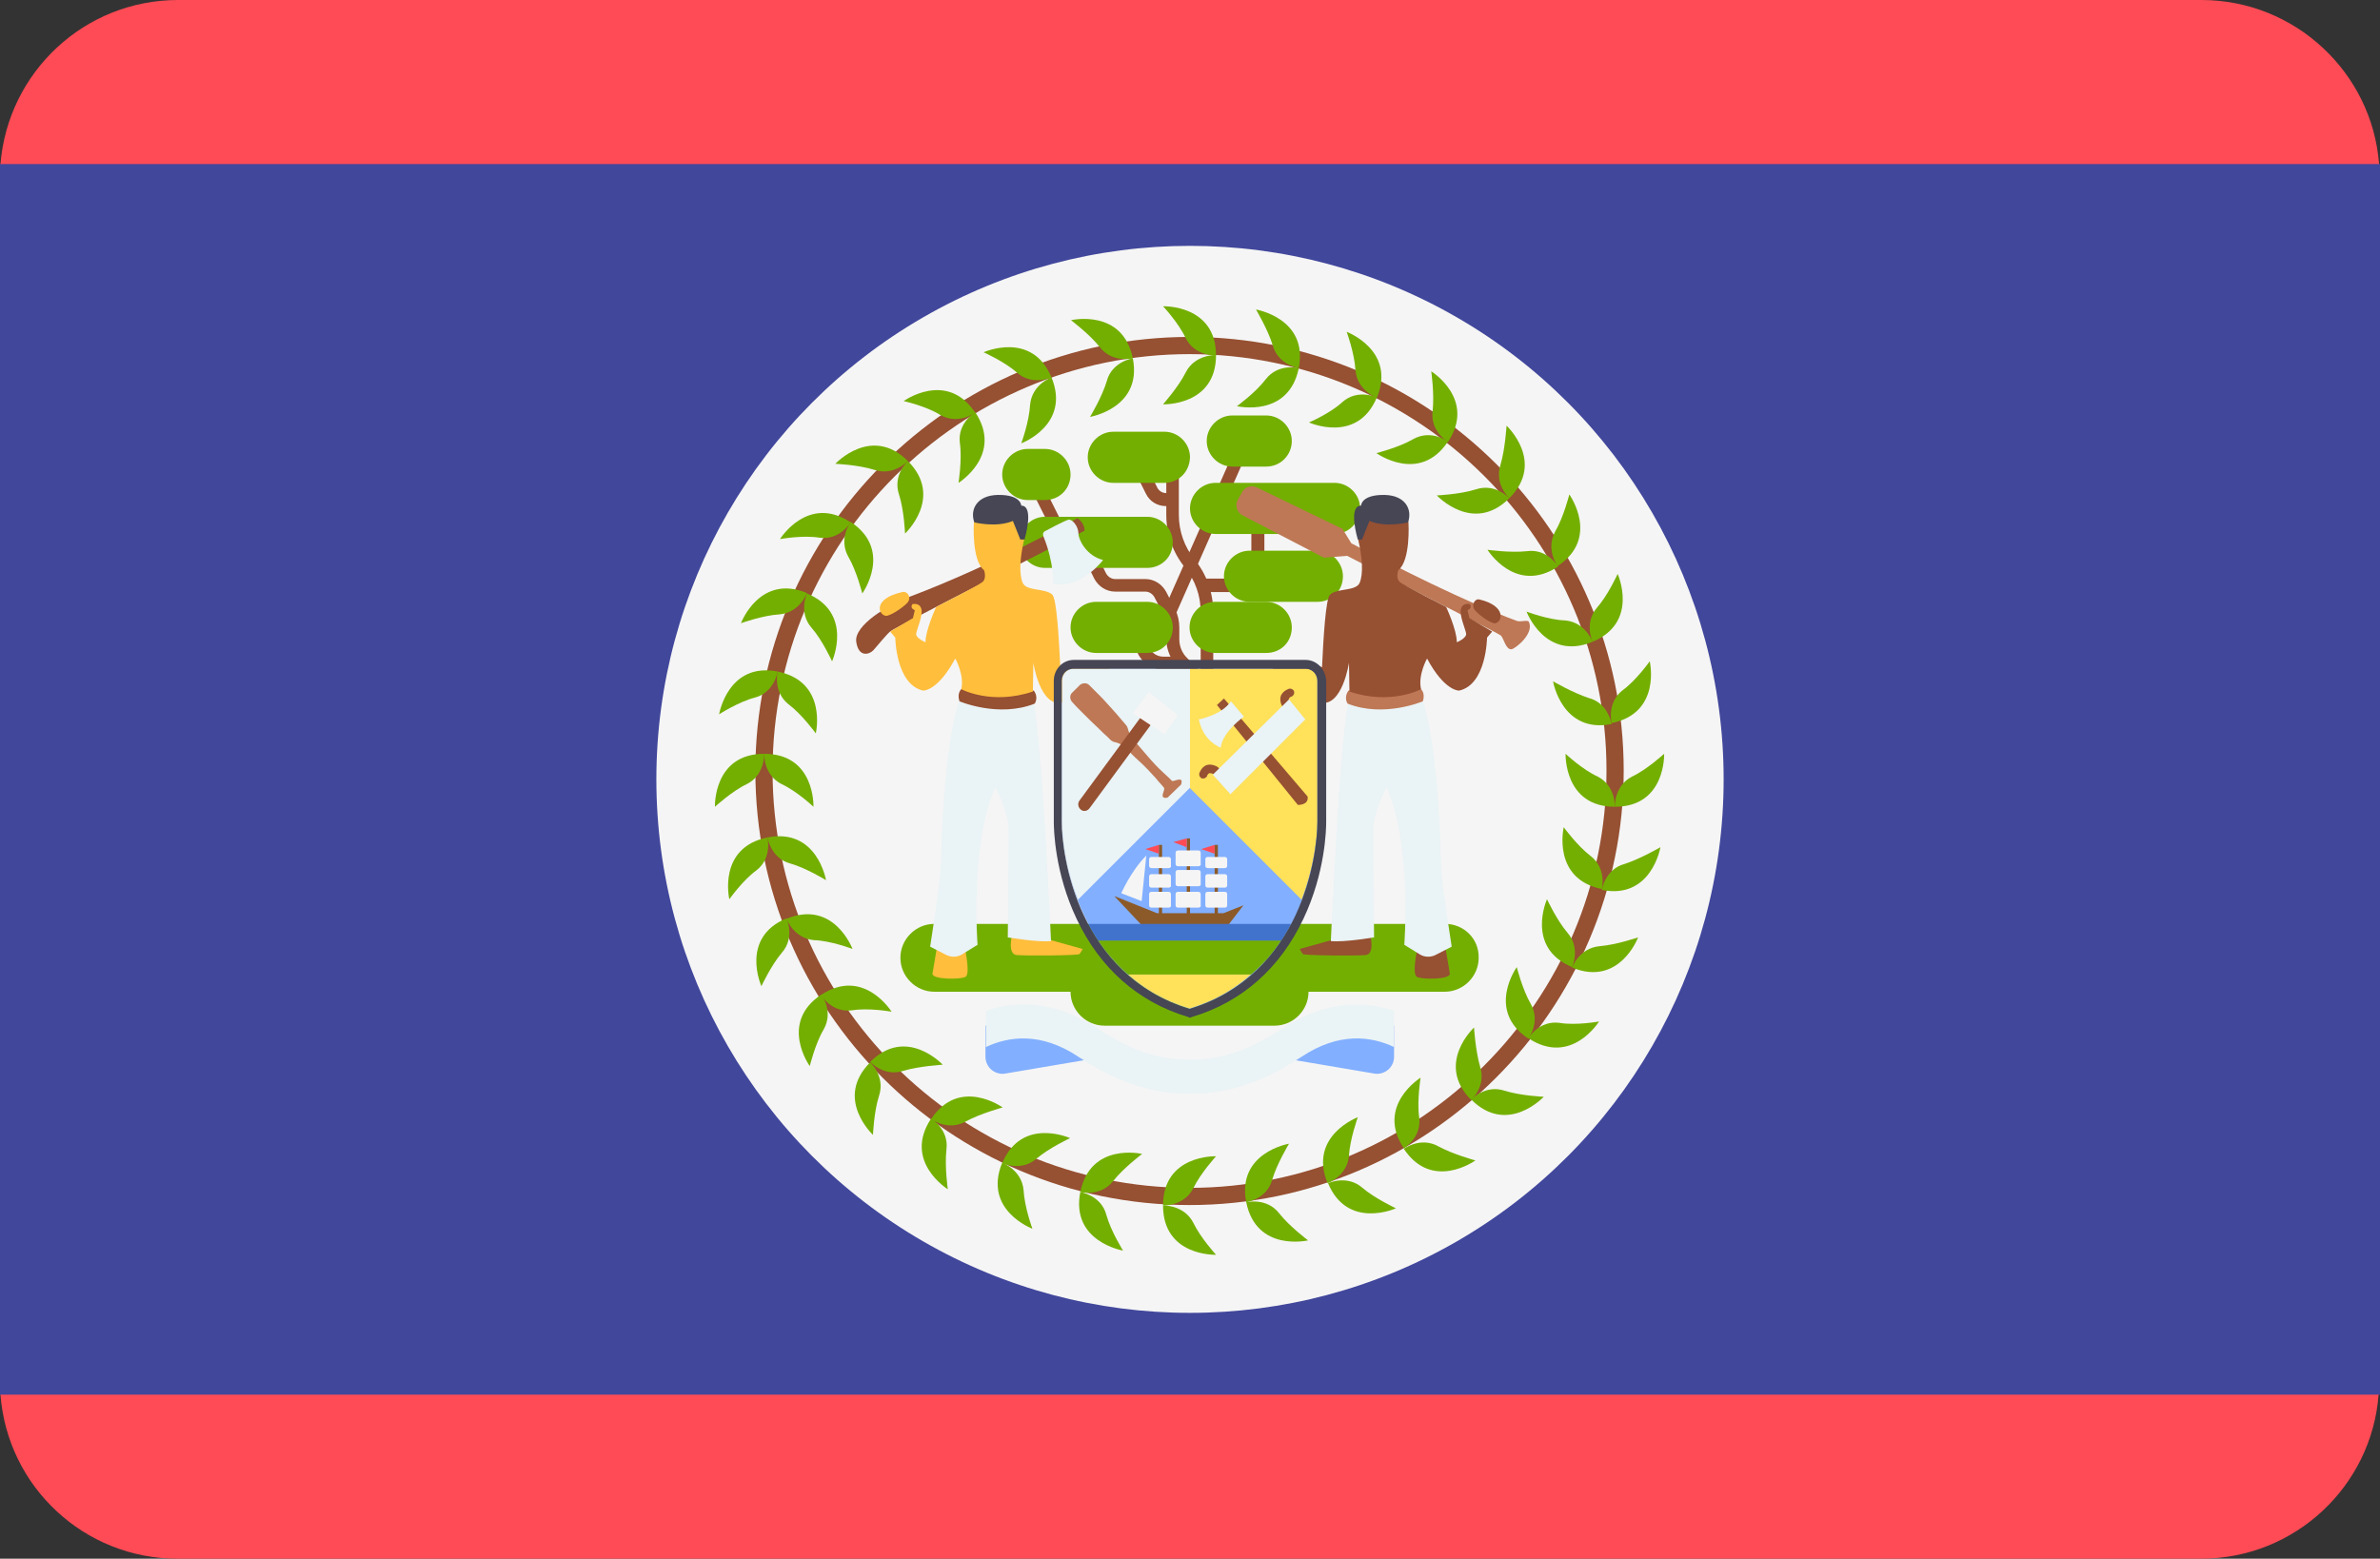 <?xml version="1.0" encoding="utf-8"?>
<!-- Generator: Adobe Illustrator 23.0.2, SVG Export Plug-In . SVG Version: 6.00 Build 0)  -->
<svg version="1.1" id="Layer_1" xmlns="http://www.w3.org/2000/svg" xmlns:xlink="http://www.w3.org/1999/xlink" x="0px" y="0px"
	 viewBox="0 0 512 335.4" style="enable-background:new 0 0 512 335.4;" xml:space="preserve">
<rect x="0" y="0" width="512" height="335.4" fill="#333333" stroke="none"/>
<style type="text/css">
	.st0{fill:#FF4B55;}
	.st1{fill:#41479B;}
	.st2{fill:#F5F5F5;}
	.st3{fill:#82AFFF;}
	.st4{fill:#965032;}
	.st5{fill:#73AF00;}
	.st6{fill:#BE7855;}
	.st7{fill:#FFBE3C;}
	.st8{fill:#EAF3F5;}
	.st9{fill:#464655;}
	.st10{fill:#FFE15A;}
	.st11{fill:#8C5A28;}
	.st12{fill:#4173CD;}
</style>
<path class="st0" d="M511.8,35.3C510.3,15.6,493.7,0,473.6,0H38.3C18.2,0,1.7,15.5,0.1,35.3H0v264.8h0.1c1.5,19.8,18,35.3,38.1,35.3
	h435.3c20.2,0,36.7-15.6,38.2-35.3h0.2V35.3H511.8z"/>
<rect y="35.3" class="st1" width="512" height="264.8"/>
<circle class="st2" cx="256" cy="167.7" r="114.8"/>
<g>
	<path class="st3" d="M234,228l-17.7,3c-2.2,0.4-4.3-1.3-4.3-3.6v-6.7h22L234,228L234,228z"/>
	<path class="st3" d="M277.9,228l17.7,3c2.2,0.4,4.3-1.3,4.3-3.6v-6.7h-22V228L277.9,228z"/>
</g>
<g>
	<path class="st4" d="M252.3,108.9h-1.5c-1.8,0-3.5-1-4.3-2.7l-2.7-5.4l2.5-1.2l2.7,5.4c0.4,0.7,1.1,1.1,1.9,1.1h1.5v2.8
		L252.3,108.9L252.3,108.9z"/>
	
		<rect x="223.7" y="103.4" transform="matrix(0.894 -0.447 0.447 0.894 -24.752 112.072)" class="st4" width="2.7" height="10.1"/>
	<path class="st4" d="M261,151.2l-7.5-7.5c-1.6-1.6-2.6-3.9-2.6-6.2V135c0-0.9-0.2-1.9-0.6-2.7l-1.9-3.7c-0.4-0.8-1.2-1.3-2-1.3
		h-6.5c-1.9,0-3.6-1.1-4.5-2.8l-2.6-5.3l2.5-1.2l2.6,5.3c0.4,0.8,1.2,1.3,2,1.3h6.5c1.9,0,3.6,1.1,4.5,2.8l1.9,3.7
		c0.6,1.2,0.9,2.6,0.9,3.9v2.5c0,1.6,0.6,3.1,1.8,4.2l2.8,2.8v-12.8c0-3.5-1.2-6.9-3.4-9.6c-2.6-3.2-4-7.2-4-11.3v-10.6h2.7v10.6
		c0,3.5,1.2,6.9,3.4,9.6c2.6,3.2,4,7.2,4,11.3L261,151.2L261,151.2z"/>
	<path class="st4" d="M254.4,144.1h-4.1c-2.5,0-4.8-1.6-5.7-3.9l-1-2.8l2.6-1l1,2.8c0.5,1.3,1.7,2.1,3.1,2.1h4.1V144.1L254.4,144.1z
		"/>
	
		<rect x="240.1" y="112.8" transform="matrix(0.404 -0.915 0.915 0.404 50.193 305.322)" class="st4" width="38.3" height="2.7"/>
	<polygon class="st4" points="272,127.4 258.7,127.4 258.7,124.5 269.2,124.5 269.2,111.2 272,111.2 	"/>
</g>
<g>
	<path class="st5" d="M246.8,140.5h-11c-3,0-5.5-2.5-5.5-5.5l0,0c0-3,2.5-5.5,5.5-5.5h11c3,0,5.5,2.5,5.5,5.5l0,0
		C252.3,138.2,249.8,140.5,246.8,140.5z"/>
	<path class="st5" d="M272.4,140.5h-11c-3,0-5.5-2.5-5.5-5.5l0,0c0-3,2.5-5.5,5.5-5.5h11c3,0,5.5,2.5,5.5,5.5l0,0
		C277.9,138.2,275.5,140.5,272.4,140.5z"/>
	<path class="st5" d="M283.4,129.5h-14.6c-3,0-5.5-2.5-5.5-5.5l0,0c0-3,2.5-5.5,5.5-5.5h14.6c3,0,5.5,2.5,5.5,5.5l0,0
		C288.9,127.2,286.4,129.5,283.4,129.5z"/>
	<path class="st5" d="M287.1,114.9h-25.6c-3,0-5.5-2.5-5.5-5.5l0,0c0-3,2.5-5.5,5.5-5.5h25.6c3,0,5.5,2.5,5.5,5.5l0,0
		C292.6,112.4,290.1,114.9,287.1,114.9z"/>
	<path class="st5" d="M272.4,100.4h-7.3c-3,0-5.5-2.5-5.5-5.5l0,0c0-3,2.5-5.5,5.5-5.5h7.3c3,0,5.5,2.5,5.5,5.5l0,0
		C277.9,97.9,275.5,100.4,272.4,100.4z"/>
	<path class="st5" d="M224.8,107.6h-3.7c-3,0-5.5-2.5-5.5-5.5l0,0c0-3,2.5-5.5,5.5-5.5h3.7c3,0,5.5,2.5,5.5,5.5l0,0
		C230.3,105.2,227.9,107.6,224.8,107.6z"/>
	<path class="st5" d="M250.5,103.9h-11c-3,0-5.5-2.5-5.5-5.5l0,0c0-3,2.5-5.5,5.5-5.5h11c3,0,5.5,2.5,5.5,5.5l0,0
		C255.9,101.6,253.5,103.9,250.5,103.9z"/>
	<path class="st5" d="M246.8,122.2h-22c-3,0-5.5-2.5-5.5-5.5l0,0c0-3,2.5-5.5,5.5-5.5h22c3,0,5.5,2.5,5.5,5.5l0,0
		C252.3,119.9,249.8,122.2,246.8,122.2z"/>
	<path class="st5" d="M310.9,198.8H201c-4,0-7.3,3.3-7.3,7.3s3.3,7.3,7.3,7.3h29.3c0,4,3.3,7.3,7.3,7.3h36.6c4,0,7.3-3.3,7.3-7.3
		h29.3c4,0,7.3-3.3,7.3-7.3C318.2,202,314.9,198.8,310.9,198.8z"/>
</g>
<path class="st6" d="M328.9,133.8c-0.3-0.5-1.7,0.1-2.6-0.2c-11.1-4.1-25.9-11.6-35.6-16.7l-1.9-3.1l-18.4-8.9
	c-1.2-0.6-2.6-0.1-3.2,1l-0.9,1.6c-0.7,1.2-0.2,2.8,1,3.4l17.5,9.1l5-0.4l19.2,9.9c0,0,13.1,6.7,13.8,7.2s1.1,3.2,2.4,3
	C326.1,139.5,330.1,136.3,328.9,133.8z"/>
<g>
	<path class="st7" d="M207.6,204.2c0,0,1.2,5.4,0.1,6c-1.1,0.6-7.2,0.6-7.1-0.7c0.2-1.3,1-5.9,1-5.9L207.6,204.2z"/>
	<path class="st7" d="M217.7,201.3c0,0-1,4,1,4.2s13.2,0.1,13.5-0.2c0.3-0.3,0.7-1.1,0.7-1.1l-10.4-2.9L217.7,201.3L217.7,201.3
		L217.7,201.3z"/>
</g>
<path class="st8" d="M206.3,151c0,0-2.7,6.5-3.7,28.9c-0.3,6,0.5,4.6-2.5,23.8l3.5,1.8c1,0.5,2.3,0.5,3.3-0.1l3.4-2.1
	c0,0-1.7-21.5,3.8-33.9c0,0,2.9,5.3,2.9,9.3s-0.2,23-0.2,23s6.4,1.1,9.3,0.8c0,0-1.8-41.4-3.7-51.1L206.3,151z"/>
<g>
	<path class="st4" d="M206.9,148.2c0,0-1.1,0.8-0.5,2.7c0,0,8.4,3.6,16.2,0.5c0,0,0.9-1.3-0.2-2.8L206.9,148.2z"/>
	<path class="st4" d="M195.7,128.4c-4.8,1.8-12,6.2-11.5,9.7s2.9,2.7,3.7,1.8s3-3.6,3.7-4.1c0.7-0.5,11.9-6.3,11.9-6.3l29.8-15.3
		c0,0,0.2-1.5-1.5-2.7C231.7,111.6,213.5,121.7,195.7,128.4z"/>
</g>
<path class="st7" d="M209.7,111.2l-0.2,1.3c0,0-0.5,8.1,2.2,10.2c0,0,0.6,1.7-0.3,2.5c-0.9,0.8-10,5.4-10,5.4s-2.3,4.9-2.3,7.6
	c0,0-2.2-0.9-2-1.9c0.2-1.1,1.5-3.9,1.1-5.3s-1.9-1-1.9-1s-0.7,0.8,0.5,1.3l-0.4,1.7l-4.9,2.9l1.1,1.3c0,0,0.1,10.1,6,11.4
	c0,0,3.1,0.2,6.9-6.9c0,0,2,3.5,1.3,6.6c0,0,6.5,3.5,15.4,0.5l0.1-6.2c0,0,1.4,9.5,6.1,8.6c0,0,13-5,10.8-6.9
	c-5-4.4-11.1-0.7-11.1-0.7c-0.3-6.4-0.8-14.7-1.7-15.6c-1.4-1.5-5.6-0.7-6.4-2.6c-0.8-1.9-0.6-5.3,0.3-9.2s-3.7-6.6-3.7-6.6
	L209.7,111.2z"/>
<path class="st9" d="M209.6,112.4c0,0,4.7,1.2,8.3-0.3l1.6,4h0.9c0,0,2.2-7.3-0.7-7.3c0,0,0-2.4-5.1-2.3
	C210.2,106.6,208.6,109.6,209.6,112.4z"/>
<g>
	<path class="st4" d="M304.9,204.2c0,0-1.2,5.4-0.1,6c1.1,0.6,7.2,0.6,7.1-0.7c-0.2-1.3-1-5.9-1-5.9L304.9,204.2z"/>
	<path class="st4" d="M294.8,201.3c0,0,1,4-1,4.2c-2,0.2-13.2,0.1-13.5-0.2c-0.3-0.3-0.7-1.1-0.7-1.1l10.4-2.9L294.8,201.3
		L294.8,201.3L294.8,201.3z"/>
</g>
<path class="st8" d="M306.1,151c0,0,2.7,6.5,3.7,28.9c0.3,6-0.5,4.6,2.5,23.8l-3.5,1.8c-1,0.5-2.3,0.5-3.3-0.1l-3.4-2.1
	c0,0,1.7-21.5-3.8-33.9c0,0-2.9,5.3-2.9,9.3s0.2,23,0.2,23s-6.4,1.1-9.3,0.8c0,0,1.8-41.4,3.7-51.1L306.1,151z"/>
<path class="st6" d="M305.6,148.2c0,0,1.1,0.8,0.5,2.7c0,0-8.4,3.6-16.2,0.5c0,0-0.9-1.3,0.2-2.8L305.6,148.2z"/>
<path class="st4" d="M302.8,111.2l0.2,1.3c0,0,0.5,8.1-2.2,10.2c0,0-0.6,1.7,0.3,2.5c0.9,0.8,10,5.4,10,5.4s2.3,4.9,2.3,7.6
	c0,0,2.2-0.9,2-1.9c-0.2-1.1-1.5-3.9-1.1-5.3c0.4-1.4,1.9-1,1.9-1s0.7,0.8-0.5,1.3l0.4,1.7l4.9,2.9l-1.1,1.3c0,0-0.1,10.1-6,11.4
	c0,0-3.1,0.2-6.9-6.9c0,0-2,3.5-1.3,6.6c0,0-6.5,3.5-15.4,0.5l-0.1-6.2c0,0-1.4,9.5-6.1,8.6c0,0-13-5-10.8-6.9
	c5-4.4,11.1-0.7,11.1-0.7c0.3-6.4,0.8-14.7,1.7-15.6c1.4-1.5,5.6-0.7,6.4-2.6c0.8-1.9,0.6-5.3-0.3-9.2s3.7-6.6,3.7-6.6L302.8,111.2z
	"/>
<path class="st9" d="M302.9,112.4c0,0-4.7,1.2-8.3-0.3l-1.6,4h-0.9c0,0-2.2-7.3,0.7-7.3c0,0,0-2.4,5.1-2.3
	C302.3,106.6,303.9,109.6,302.9,112.4z"/>
<path class="st8" d="M224.5,115.5c-0.4-0.9,0.3-1.2,0.3-1.2s4.6-2.5,5.2-2.5c0.9,0.1,2,1.6,2,3c0,1.3,1.7,4.8,5.3,5.7
	c0,0-4.5,6.1-10.7,5.2C226.5,125.6,226.9,121.5,224.5,115.5z"/>
<path class="st3" d="M231,143.9c-1.4,0-2.5,1.2-2.5,2.6v30.3c0,7.3,3.4,33,27.5,40.3c24-7.3,27.5-33,27.5-40.3v-30.3
	c0-1.5-1.1-2.6-2.5-2.6H231L231,143.9z"/>
<path class="st10" d="M283.4,176.8v-30.3c0-1.5-1.1-2.6-2.5-2.6h-25v25.6l24.1,24.1C282.7,186.6,283.4,180,283.4,176.8z"/>
<path class="st8" d="M228.5,176.8v-30.3c0-1.5,1.1-2.6,2.5-2.6h25v25.6l-24.1,24.1C229.1,186.6,228.5,180,228.5,176.8z"/>
<polygon class="st11" points="239.7,192.8 246.1,199.6 263.8,199.6 267.5,194.8 263.2,196.5 248.9,196.5 "/>
<path class="st2" d="M246.6,184.1l-1,9.8l-4.4-1.7C241.2,192.3,243.2,187.5,246.6,184.1z"/>
<g>
	<rect x="255.3" y="180.4" class="st11" width="0.7" height="16.7"/>
	<rect x="261.3" y="181.8" class="st11" width="0.7" height="15.2"/>
	<rect x="249.3" y="181.8" class="st11" width="0.7" height="15.2"/>
</g>
<g>
	<path class="st2" d="M257.8,195.3h-4.4c-0.3,0-0.5-0.2-0.5-0.5v-2.4c0-0.3,0.2-0.5,0.5-0.5h4.4c0.3,0,0.5,0.2,0.5,0.5v2.4
		C258.4,195.1,258.1,195.3,257.8,195.3z"/>
	<path class="st2" d="M257.8,190.7h-4.4c-0.3,0-0.5-0.2-0.5-0.5v-2.5c0-0.3,0.2-0.5,0.5-0.5h4.4c0.3,0,0.5,0.2,0.5,0.5v2.4
		C258.4,190.5,258.1,190.7,257.8,190.7z"/>
	<path class="st2" d="M257.8,186.4h-4.4c-0.3,0-0.5-0.2-0.5-0.5v-2.4c0-0.3,0.2-0.5,0.5-0.5h4.4c0.3,0,0.5,0.2,0.5,0.5v2.4
		C258.4,186.2,258.1,186.4,257.8,186.4z"/>
	<path class="st2" d="M263.5,195.3h-3.7c-0.3,0-0.5-0.2-0.5-0.5v-2.4c0-0.3,0.2-0.5,0.5-0.5h3.7c0.3,0,0.5,0.2,0.5,0.5v2.4
		C264,195.1,263.8,195.3,263.5,195.3z"/>
	<path class="st2" d="M263.5,191h-3.7c-0.3,0-0.5-0.2-0.5-0.5v-1.9c0-0.3,0.2-0.5,0.5-0.5h3.7c0.3,0,0.5,0.2,0.5,0.5v1.9
		C264,190.8,263.8,191,263.5,191z"/>
	<path class="st2" d="M263.5,186.8h-3.7c-0.3,0-0.5-0.2-0.5-0.5v-1.4c0-0.3,0.2-0.5,0.5-0.5h3.7c0.3,0,0.5,0.2,0.5,0.5v1.4
		C264,186.6,263.8,186.8,263.5,186.8z"/>
	<path class="st2" d="M251.4,195.3h-3.7c-0.3,0-0.5-0.2-0.5-0.5v-2.4c0-0.3,0.2-0.5,0.5-0.5h3.7c0.3,0,0.5,0.2,0.5,0.5v2.4
		C252,195.1,251.7,195.3,251.4,195.3z"/>
	<path class="st2" d="M251.4,191h-3.7c-0.3,0-0.5-0.2-0.5-0.5v-1.9c0-0.3,0.2-0.5,0.5-0.5h3.7c0.3,0,0.5,0.2,0.5,0.5v1.9
		C252,190.8,251.7,191,251.4,191z"/>
	<path class="st2" d="M251.4,186.8h-3.7c-0.3,0-0.5-0.2-0.5-0.5v-1.4c0-0.3,0.2-0.5,0.5-0.5h3.7c0.3,0,0.5,0.2,0.5,0.5v1.4
		C252,186.6,251.7,186.8,251.4,186.8z"/>
</g>
<g>
	<polygon class="st0" points="261.3,181.8 261.3,183.7 258.4,182.7 	"/>
	<polygon class="st0" points="249.3,181.8 249.3,183.7 246.4,182.7 	"/>
	<polygon class="st0" points="255.3,180.4 255.3,182.3 252.4,181.2 	"/>
</g>
<path class="st12" d="M277.7,198.8h-43.6c0.6,1.2,1.4,2.5,2.2,3.7h39.3C276.4,201.2,277.1,200.1,277.7,198.8z"/>
<path class="st5" d="M275.6,202.4h-39.3l0,0c1.7,2.6,3.9,5.1,6.4,7.3h26.4C271.7,207.6,273.8,205.1,275.6,202.4L275.6,202.4z"/>
<path class="st10" d="M242.7,209.7c3.5,3.1,7.8,5.7,13.2,7.3c5.4-1.6,9.7-4.2,13.2-7.3H242.7z"/>
<path class="st6" d="M251.2,171.6c0,0-0.3,0.1-0.6,0.1c-0.2-0.1-0.7-0.1-0.4-1c0.1-0.4,0.4-1,0.2-1.2s-0.3-0.4-0.5-0.6
	c-0.4-0.4-0.8-0.9-1.3-1.5c-1-1.1-2.1-2.3-3.4-3.5c-0.7-0.6-1.3-1.2-2-1.9c-0.7-0.6-1.4-1.3-2.2-1.9c-0.4-0.2-1-0.4-1.5-0.5
	c-0.5-0.2-0.8-0.6-1.1-0.9c-0.7-0.6-1.4-1.3-2-1.9c-1.3-1.2-2.5-2.4-3.5-3.4s-1.8-1.8-2.3-2.4c-0.5-0.6-0.5-1.5,0.1-2l1.6-1.6
	c0.6-0.5,1.5-0.5,2,0c0.6,0.6,1.4,1.4,2.4,2.4c1,1,2.1,2.3,3.3,3.6c0.6,0.7,1.2,1.4,1.8,2.1c0.3,0.4,0.7,0.7,0.8,1.2
	c0.2,0.5,0.3,1.1,0.5,1.5c0.5,0.8,1.2,1.5,1.8,2.2s1.2,1.4,1.8,2.1c1.2,1.4,2.3,2.6,3.4,3.6c0.5,0.5,1,0.9,1.4,1.3
	c0.2,0.2,0.4,0.4,0.6,0.6c0.1,0.2,0.7-0.1,1.2-0.2c0.9-0.2,0.9,0.2,0.9,0.4c0,0.3-0.1,0.6-0.1,0.6L251.2,171.6z"/>
<path class="st4" d="M233.3,174.5c-0.3,0-0.6-0.1-0.8-0.3c-0.6-0.5-0.7-1.3-0.3-1.9l13-17.7c0.4-0.6,1.3-0.7,1.9-0.3
	c0.6,0.5,0.7,1.3,0.3,1.9l-13,17.7C234.1,174.3,233.7,174.5,233.3,174.5z"/>
<polygon class="st2" points="243.7,153.5 250.5,158 253.4,153.9 247.1,148.9 "/>
<path class="st4" d="M261.8,151.7l17.4,21.5c0,0,2.4,0.1,2.1-1.8l-18-21.1L261.8,151.7z"/>
<path class="st8" d="M257.9,154.8c0,0,4.9-0.9,6.9-3.9l2.8,3.3c0,0-4.6,3.2-5,6.7C262.6,160.8,258.9,159.7,257.9,154.8z"/>
<g>
	<path class="st4" d="M276.7,152.6c-0.3,0-0.6-0.2-0.8-0.5c-0.5-0.9-0.6-1.8-0.3-2.5c0.5-1,1.5-1.3,1.7-1.4c0.5-0.1,1,0.2,1.1,0.6
		c0.1,0.5-0.2,1-0.6,1.1c-0.1,0-0.4,0.2-0.5,0.4s0,0.6,0.2,1c0.2,0.4,0.1,1-0.4,1.2C277,152.6,276.8,152.6,276.7,152.6z"/>
	<path class="st4" d="M262.4,165.8c0-0.3-0.2-0.6-0.5-0.8c-0.9-0.5-1.8-0.6-2.5-0.3c-1,0.5-1.3,1.5-1.4,1.7c-0.1,0.5,0.2,1,0.6,1.1
		c0.5,0.1,1-0.2,1.1-0.6c0-0.1,0.2-0.4,0.4-0.5c0.2-0.1,0.6,0,1,0.2c0.4,0.2,1,0.1,1.2-0.4C262.4,166.1,262.4,166,262.4,165.8z"/>
</g>
<polygon class="st8" points="277.3,150.5 260.9,166.7 264.7,170.9 280.8,154.8 "/>
<path class="st7" d="M194.1,127.4c1.1-0.3,2.1,1.2,1.1,2.3s-3.9,3-4.7,2.8C188.9,132.2,187.8,128.8,194.1,127.4z"/>
<path class="st4" d="M318.3,129c-1-0.3-1.9,1.2-1,2.3c0.9,1.1,3.6,3,4.4,2.8C323.2,133.8,324.1,130.4,318.3,129z"/>
<path class="st9" d="M280.9,143.9c1.4,0,2.5,1.2,2.5,2.6v30.3c0,7.3-3.4,33-27.5,40.3c-24-7.3-27.5-33-27.5-40.3v-30.3
	c0-1.5,1.1-2.6,2.5-2.6H280.9 M280.9,142H231c-2.4,0-4.3,2-4.3,4.5v30.3c0,1.7,0.2,11,4.9,20.9c5,10.6,13.2,17.9,23.9,21.1l0.5,0.2
	l0.5-0.2c10.7-3.2,18.9-10.5,23.9-21.1c4.7-9.9,4.9-19.2,4.9-20.9v-30.3C285.2,144.1,283.3,142,280.9,142L280.9,142z"/>
<path class="st8" d="M299.9,217.5c-7.8-2.6-16.1-1.4-24,3.8c-10.1,6.7-16.7,6.7-19.9,6.7c-3.2,0-9.9,0-19.9-6.7
	c-7.9-5.2-16.2-6.5-24-3.8v7.8c4.9-2.3,11.8-3.3,19.9,2.1c11.9,7.9,20.4,7.9,24,7.9c3.6,0,12.1,0,24-7.9c8.1-5.4,15-4.4,19.9-2.1
	V217.5z"/>
<path class="st4" d="M255.9,259.3c-51.5,0-93.4-41.9-93.4-93.4s41.9-93.4,93.4-93.4s93.4,41.9,93.4,93.3S307.4,259.3,255.9,259.3z
	 M255.9,76.2c-49.5,0-89.7,40.2-89.7,89.7s40.2,89.7,89.7,89.7s89.7-40.3,89.7-89.8S305.4,76.2,255.9,76.2z"/>
<g>
	<path class="st5" d="M153.8,173.6c0,0-0.4-11.4,10.6-11.4c0,0,0.2,4.5-3.7,6.5C157.5,170.2,153.8,173.6,153.8,173.6z"/>
	<path class="st5" d="M175,173.6c0,0,0.4-11.4-10.6-11.4c0,0-0.2,4.5,3.7,6.5C171.4,170.2,175,173.6,175,173.6z"/>
	<path class="st5" d="M358,162.2c0,0,0.4,11.4-10.6,11.4c0,0-0.2-4.5,3.7-6.5C354.3,165.6,358,162.2,358,162.2z"/>
	<path class="st5" d="M336.8,162.2c0,0-0.4,11.4,10.6,11.4c0,0,0.2-4.5-3.7-6.5C340.4,165.6,336.8,162.2,336.8,162.2z"/>
	<path class="st5" d="M261.6,270c0,0-11.4,0.4-11.4-10.6c0,0,4.5-0.2,6.5,3.7C258.3,266.4,261.6,270,261.6,270z"/>
	<path class="st5" d="M261.6,248.8c0,0-11.4-0.4-11.4,10.6c0,0,4.5,0.2,6.5-3.7C258.3,252.4,261.6,248.8,261.6,248.8z"/>
	<path class="st5" d="M250.2,65.9c0,0,11.4-0.4,11.4,10.6c0,0-4.5,0.2-6.5-3.7C253.5,69.4,250.2,65.9,250.2,65.9z"/>
	<path class="st5" d="M250.2,87c0,0,11.4,0.4,11.4-10.6c0,0-4.5-0.2-6.5,3.7C253.5,83.3,250.2,87,250.2,87z"/>
	<path class="st5" d="M187.8,244.2c0,0-8.4-7.8-0.6-15.6c0,0,3.3,3,1.9,7.2C188,239.2,187.8,244.2,187.8,244.2z"/>
	<path class="st5" d="M202.8,229.1c0,0-7.8-8.4-15.6-0.6c0,0,3,3.3,7.2,1.9C197.8,229.4,202.8,229.1,202.8,229.1z"/>
	<path class="st5" d="M324.1,91.6c0,0,8.4,7.8,0.6,15.6c0,0-3.3-3-1.9-7.2C323.8,96.6,324.1,91.6,324.1,91.6z"/>
	<path class="st5" d="M309.1,106.6c0,0,7.8,8.4,15.6,0.6c0,0-3-3.3-7.2-1.9C314,106.4,309.1,106.6,309.1,106.6z"/>
	<path class="st5" d="M332.1,236c0,0-7.8,8.4-15.6,0.6c0,0,3-3.3,7.2-1.9C327.2,235.8,332.1,236,332.1,236z"/>
	<path class="st5" d="M317.1,221.1c0,0-8.4,7.8-0.6,15.6c0,0,3.3-3,1.9-7.2C317.4,226,317.1,221.1,317.1,221.1z"/>
	<path class="st5" d="M179.7,99.8c0,0,7.8-8.4,15.6-0.6c0,0-3,3.3-7.2,1.9C184.6,100,179.7,99.8,179.7,99.8z"/>
	<path class="st5" d="M194.7,114.8c0,0,8.4-7.8,0.6-15.6c0,0-3.3,3-1.9,7.2C194.5,109.8,194.7,114.8,194.7,114.8z"/>
	<path class="st5" d="M163.8,212.2c0,0-4.7-10.4,5.4-14.6c0,0,1.9,4.1-1,7.4C165.9,207.7,163.8,212.2,163.8,212.2z"/>
	<path class="st5" d="M183.4,204.2c0,0-4-10.7-14.2-6.5c0,0,1.5,4.2,5.9,4.6C178.7,202.4,183.4,204.2,183.4,204.2z"/>
	<path class="st5" d="M348,123.5c0,0,4.7,10.4-5.4,14.6c0,0-1.9-4.1,1-7.4C345.9,128.1,348,123.5,348,123.5z"/>
	<path class="st5" d="M328.4,131.6c0,0,4,10.7,14.2,6.5c0,0-1.5-4.2-5.9-4.6C333.1,133.4,328.4,131.6,328.4,131.6z"/>
	<path class="st5" d="M300.3,260c0,0-10.4,4.7-14.6-5.4c0,0,4.1-1.9,7.4,1C295.8,257.9,300.3,260,300.3,260z"/>
	<path class="st5" d="M292.1,240.4c0,0-10.7,4-6.5,14.2c0,0,4.2-1.5,4.6-5.9C290.4,245.1,292.1,240.4,292.1,240.4z"/>
	<path class="st5" d="M211.6,75.8c0,0,10.4-4.7,14.6,5.4c0,0-4.1,1.9-7.4-1C216.1,77.8,211.6,75.8,211.6,75.8z"/>
	<path class="st5" d="M219.7,95.4c0,0,10.7-4,6.5-14.2c0,0-4.2,1.5-4.6,5.9C221.4,90.8,219.7,95.4,219.7,95.4z"/>
	<path class="st5" d="M222.1,264.4c0,0-10.7-4-6.5-14.2c0,0,4.2,1.5,4.6,5.9C220.4,259.8,222.1,264.4,222.1,264.4z"/>
	<path class="st5" d="M230.2,244.9c0,0-10.4-4.7-14.6,5.4c0,0,4.1,1.9,7.4-1C225.7,247,230.2,244.9,230.2,244.9z"/>
	<path class="st5" d="M289.7,71.4c0,0,10.7,4,6.5,14.2c0,0-4.2-1.5-4.6-5.9C291.4,76,289.7,71.4,289.7,71.4z"/>
	<path class="st5" d="M281.6,90.9c0,0,10.4,4.7,14.6-5.4c0,0-4.1-1.9-7.4,1C286.1,89,281.6,90.9,281.6,90.9z"/>
	<path class="st5" d="M352.4,201.7c0,0-4,10.7-14.2,6.5c0,0,1.5-4.2,5.9-4.6C347.8,203.3,352.4,201.7,352.4,201.7z"/>
	<path class="st5" d="M332.8,193.5c0,0-4.7,10.4,5.4,14.6c0,0,1.9-4.1-1-7.4C334.9,198,332.8,193.5,332.8,193.5z"/>
	<path class="st5" d="M159.4,134.1c0,0,4-10.7,14.2-6.5c0,0-1.5,4.2-5.9,4.6C164.1,132.4,159.4,134.1,159.4,134.1z"/>
	<path class="st5" d="M179,142.3c0,0,4.7-10.4-5.4-14.6c0,0-1.9,4.1,1,7.4C176.9,137.7,179,142.3,179,142.3z"/>
	<path class="st5" d="M156.9,193.5c0,0-2.6-11.1,8.2-13.3c0,0,1.1,4.4-2.4,7.1C159.8,189.4,156.9,193.5,156.9,193.5z"/>
	<path class="st5" d="M177.7,189.4c0,0-1.9-11.3-12.6-9.2c0,0,0.7,4.5,4.9,5.6C173.5,186.8,177.7,189.4,177.7,189.4z"/>
	<path class="st5" d="M354.9,142.3c0,0,2.6,11.1-8.2,13.3c0,0-1.1-4.4,2.4-7.1C352,146.4,354.9,142.3,354.9,142.3z"/>
	<path class="st5" d="M334.1,146.6c0,0,1.9,11.3,12.6,9.2c0,0-0.7-4.5-4.9-5.6C338.4,149.1,334.1,146.6,334.1,146.6z"/>
	<path class="st5" d="M281.4,266.9c0,0-11.1,2.6-13.3-8.2c0,0,4.4-1.1,7.1,2.4C277.4,263.9,281.4,266.9,281.4,266.9z"/>
	<path class="st5" d="M277.3,246.1c0,0-11.3,1.9-9.2,12.6c0,0,4.5-0.7,5.6-4.9C274.7,250.4,277.3,246.1,277.3,246.1z"/>
	<path class="st5" d="M230.4,68.9c0,0,11.1-2.6,13.3,8.2c0,0-4.4,1.1-7.1-2.4C234.4,71.9,230.4,68.9,230.4,68.9z"/>
	<path class="st5" d="M234.5,89.7c0,0,11.3-1.9,9.2-12.6c0,0-4.5,0.7-5.6,4.9C237.1,85.4,234.5,89.7,234.5,89.7z"/>
	<path class="st5" d="M203.9,255.9c0,0-9.7-6-3.6-15.2c0,0,3.9,2.3,3.3,6.7C203.2,251.1,203.9,255.9,203.9,255.9z"/>
	<path class="st5" d="M215.7,238.3c0,0-9.3-6.7-15.4,2.5c0,0,3.6,2.7,7.5,0.5C210.9,239.6,215.7,238.3,215.7,238.3z"/>
	<path class="st5" d="M307.9,79.9c0,0,9.7,6,3.6,15.2c0,0-3.9-2.3-3.3-6.7C308.6,84.7,307.9,79.9,307.9,79.9z"/>
	<path class="st5" d="M296.1,97.5c0,0,9.3,6.7,15.4-2.5c0,0-3.6-2.7-7.5-0.5C300.9,96.3,296.1,97.5,296.1,97.5z"/>
	<path class="st5" d="M344,219.8c0,0-6,9.7-15.2,3.6c0,0,2.3-3.9,6.7-3.3C339.1,220.7,344,219.8,344,219.8z"/>
	<path class="st5" d="M326.3,208.1c0,0-6.7,9.3,2.5,15.4c0,0,2.7-3.6,0.5-7.5C327.5,212.9,326.3,208.1,326.3,208.1z"/>
	<path class="st5" d="M167.8,116c0,0,6-9.7,15.2-3.6c0,0-2.3,3.9-6.7,3.3C172.7,115.1,167.8,116,167.8,116z"/>
	<path class="st5" d="M185.5,127.7c0,0,6.7-9.3-2.5-15.4c0,0-2.7,3.6-0.5,7.5C184.3,122.9,185.5,127.7,185.5,127.7z"/>
	<path class="st5" d="M174.2,229.4c0,0-6.7-9.3,2.5-15.4c0,0,2.7,3.6,0.5,7.5C175.4,224.5,174.2,229.4,174.2,229.4z"/>
	<path class="st5" d="M191.8,217.7c0,0-6-9.7-15.2-3.6c0,0,2.3,3.9,6.7,3.3C186.9,216.8,191.8,217.7,191.8,217.7z"/>
	<path class="st5" d="M337.6,106.4c0,0,6.7,9.3-2.5,15.4c0,0-2.7-3.6-0.5-7.5C336.4,111.2,337.6,106.4,337.6,106.4z"/>
	<path class="st5" d="M320,118.3c0,0,6,9.7,15.2,3.6c0,0-2.3-3.9-6.7-3.3C324.9,119,320,118.3,320,118.3z"/>
	<path class="st5" d="M317.4,249.7c0,0-9.3,6.7-15.4-2.5c0,0,3.6-2.7,7.5-0.5C312.6,248.4,317.4,249.7,317.4,249.7z"/>
	<path class="st5" d="M305.6,231.9c0,0-9.7,6-3.6,15.2c0,0,3.9-2.3,3.3-6.7C304.8,236.9,305.6,231.9,305.6,231.9z"/>
	<path class="st5" d="M194.4,86.3c0,0,9.3-6.7,15.4,2.5c0,0-3.6,2.7-7.5,0.5C199.3,87.4,194.4,86.3,194.4,86.3z"/>
	<path class="st5" d="M206.2,103.9c0,0,9.7-6,3.6-15.2c0,0-3.9,2.3-3.3,6.7C207,98.9,206.2,103.9,206.2,103.9z"/>
	<path class="st5" d="M241.6,269.1c0,0-11.3-1.9-9.2-12.6c0,0,4.5,0.7,5.6,4.9C239,265,241.6,269.1,241.6,269.1z"/>
	<path class="st5" d="M245.7,248.3c0,0-11.1-2.6-13.3,8.2c0,0,4.4,1.1,7.1-2.4C241.7,251.3,245.7,248.3,245.7,248.3z"/>
	<path class="st5" d="M270.2,66.6c0,0,11.3,1.9,9.2,12.6c0,0-4.5-0.7-5.6-4.9C272.8,71,270.2,66.6,270.2,66.6z"/>
	<path class="st5" d="M266.1,87.4c0,0,11.1,2.6,13.3-8.2c0,0-4.4-1.1-7.1,2.4C270.1,84.5,266.1,87.4,266.1,87.4z"/>
	<path class="st5" d="M357.2,182.3c0,0-1.9,11.3-12.6,9.2c0,0,0.7-4.5,4.9-5.6C352.9,184.8,357.2,182.3,357.2,182.3z"/>
	<path class="st5" d="M336.4,178c0,0-2.6,11.1,8.2,13.3c0,0,1.1-4.4-2.4-7.1C339.3,182,336.4,178,336.4,178z"/>
	<path class="st5" d="M154.7,153.7c0,0,1.9-11.3,12.6-9.2c0,0-0.7,4.5-4.9,5.6C158.9,151,154.7,153.7,154.7,153.7z"/>
	<path class="st5" d="M175.5,157.8c0,0,2.6-11.1-8.2-13.3c0,0-1.1,4.4,2.4,7.1C172.5,153.7,175.5,157.8,175.5,157.8z"/>
</g>
</svg>
